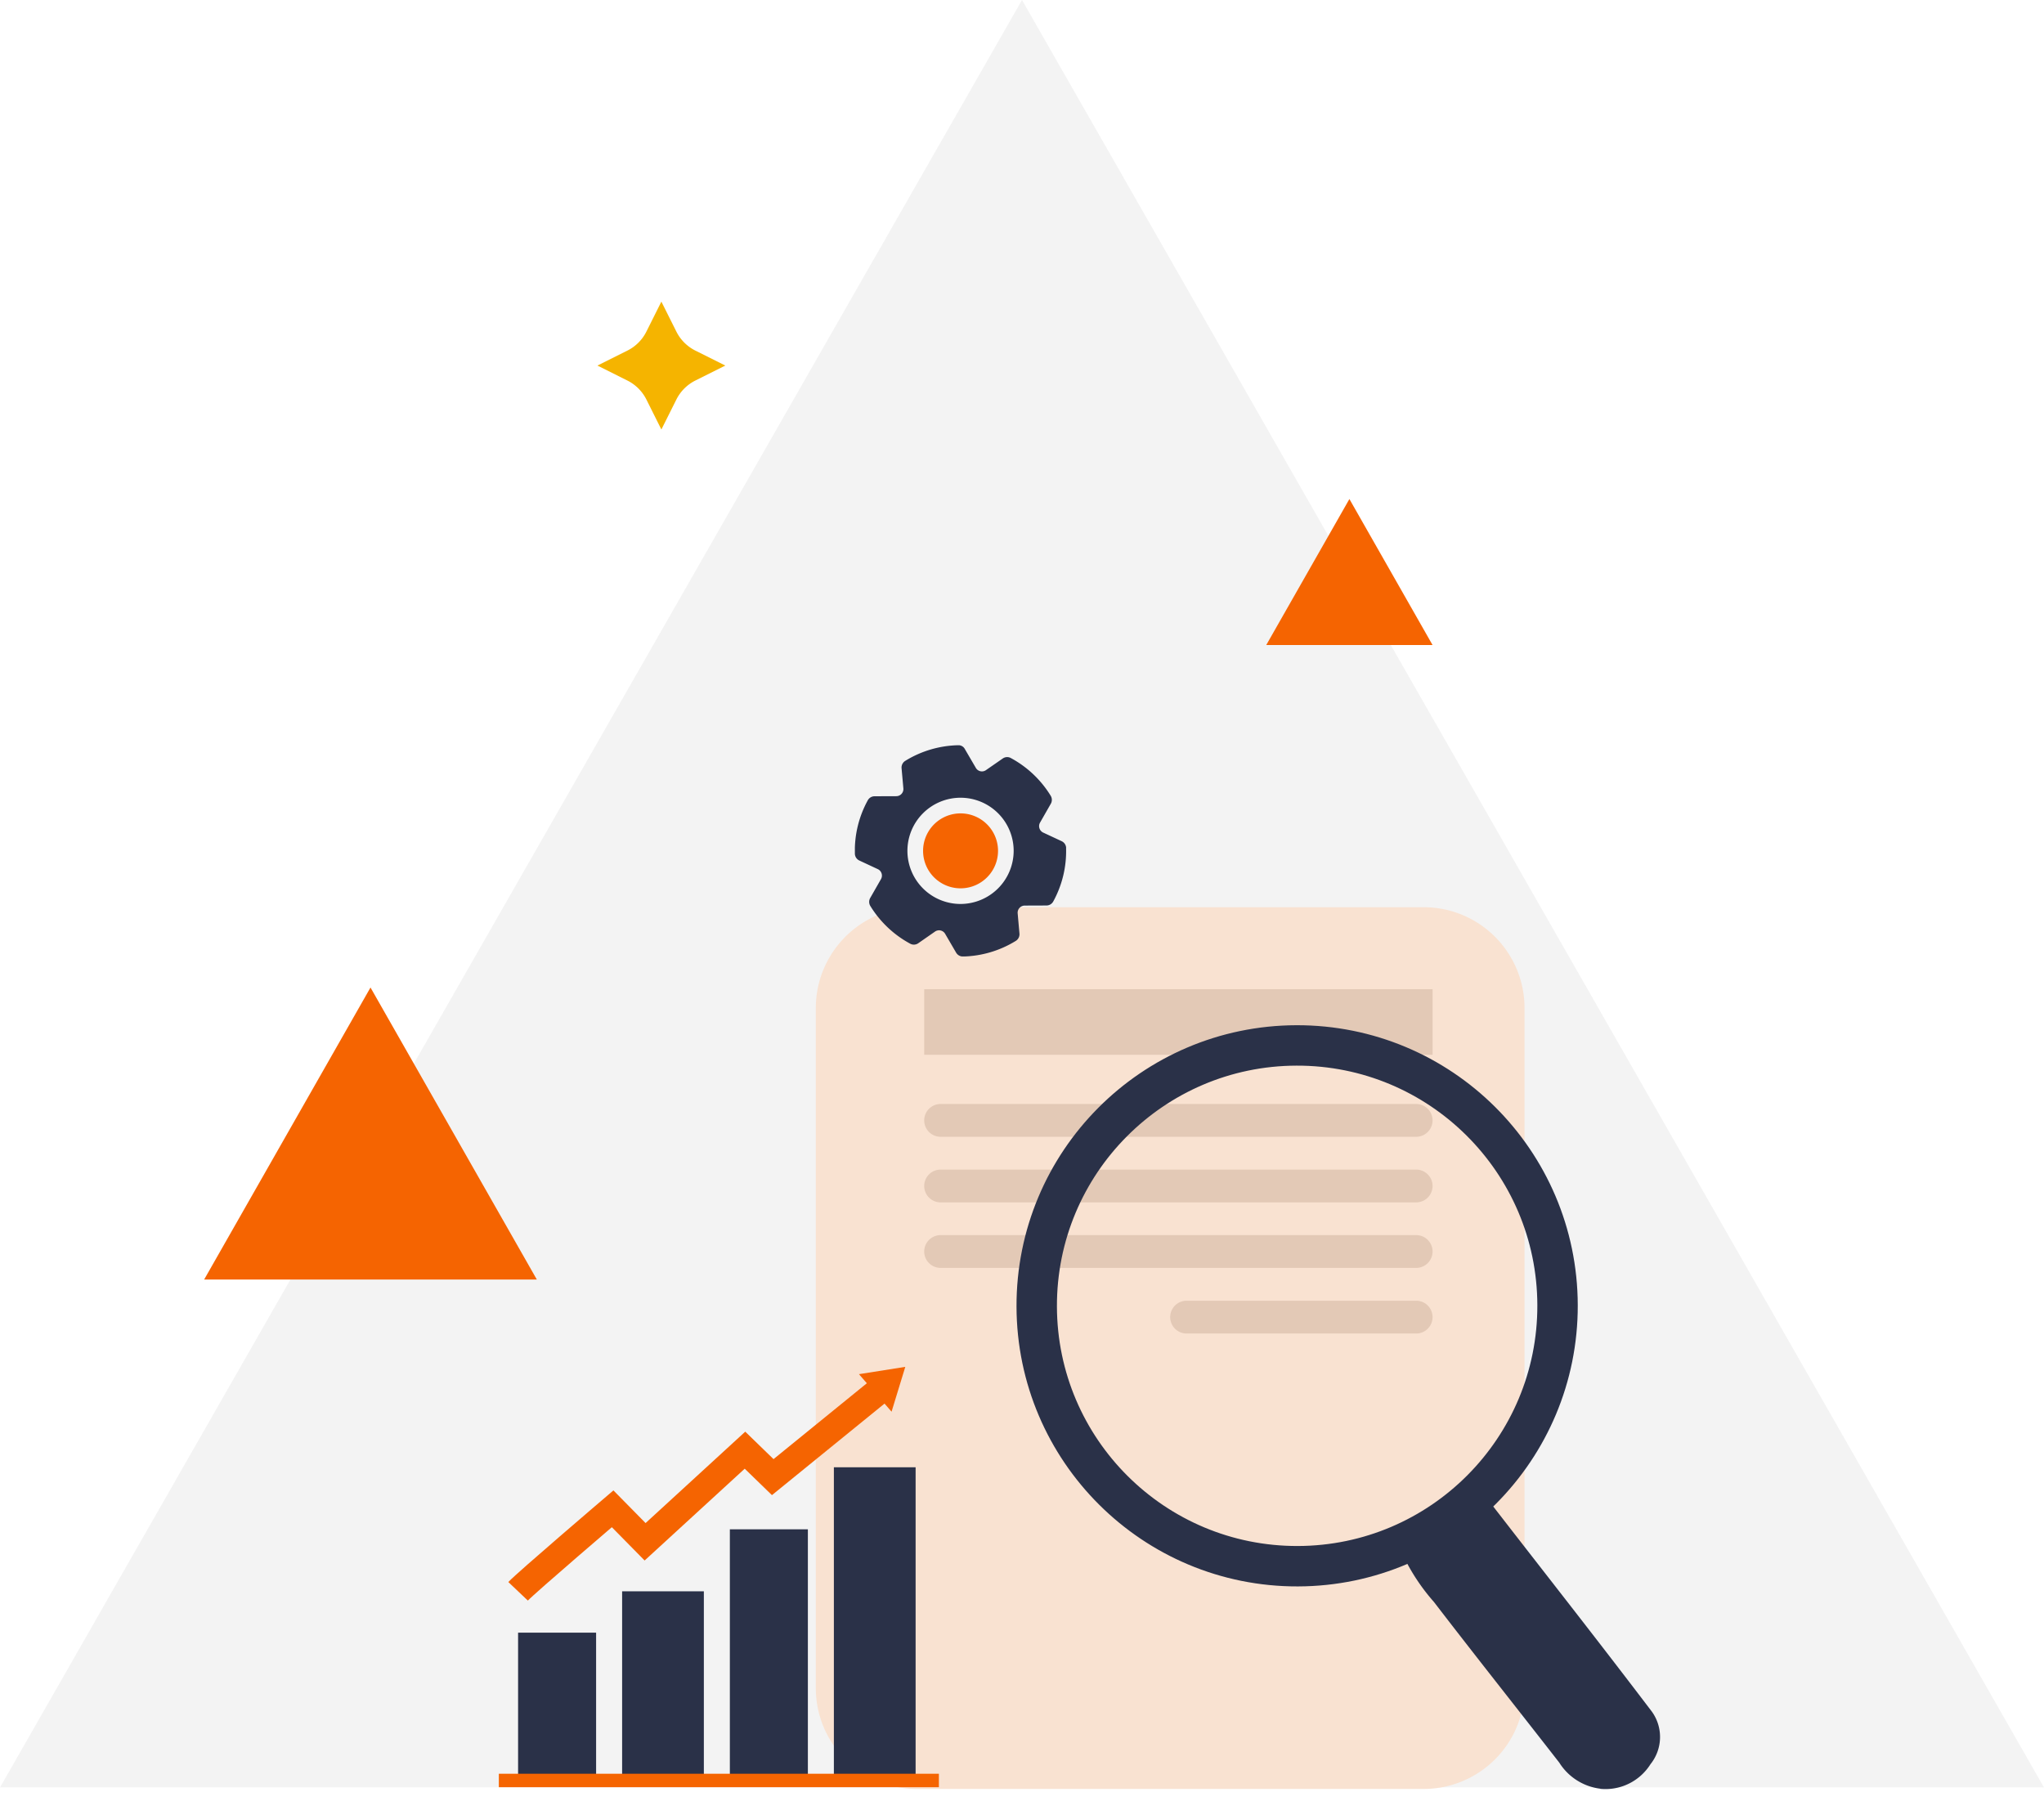 <svg xmlns="http://www.w3.org/2000/svg" xmlns:xlink="http://www.w3.org/1999/xlink" width="151.72" height="133.691" viewBox="0 0 151.72 133.691">
  <defs>
    <clipPath id="clip-path">
      <rect id="Rectangle_1303" data-name="Rectangle 1303" width="9.493" height="9.493" fill="#f5b400"/>
    </clipPath>
    <clipPath id="clip-path-2">
      <rect id="Rectangle_1547" data-name="Rectangle 1547" width="15.686" height="15.68" fill="#2a3148"/>
    </clipPath>
  </defs>
  <g id="Group_4603" data-name="Group 4603" transform="translate(15797 19642)">
    <path id="Path_2698" data-name="Path 2698" d="M75.86,0l75.86,132.69H0Z" transform="translate(-15797 -19642)" fill="#c6c6c6" opacity="0.2"/>
    <path id="Polygon_97" data-name="Polygon 97" d="M12.347,0,24.693,21.677H0Z" transform="translate(-15781.846 -19568.693)" fill="#f56401"/>
    <path id="Polygon_102" data-name="Polygon 102" d="M6.173,0l6.173,10.839H0Z" transform="translate(-15703.011 -19604.955)" fill="#f56401"/>
    <g id="Group_2967" data-name="Group 2967" transform="translate(-15752.654 -19619.609)">
      <g id="Group_2964" data-name="Group 2964" transform="translate(0 0)" clip-path="url(#clip-path)">
        <path id="Path_2571" data-name="Path 2571" d="M3.636,2.221,4.746,0,5.857,2.221A3.158,3.158,0,0,0,7.271,3.636L9.493,4.746,7.271,5.857A3.158,3.158,0,0,0,5.857,7.271L4.746,9.493,3.636,7.271A3.158,3.158,0,0,0,2.221,5.857L0,4.746,2.221,3.636A3.15,3.15,0,0,0,3.636,2.221" transform="translate(0 0)" fill="#f5b400"/>
      </g>
    </g>
    <path id="Path_4063" data-name="Path 4063" d="M116.391,65.456H78.759a7.488,7.488,0,0,1-7.488-7.488V7.488A7.488,7.488,0,0,1,78.759,0h37.631a7.489,7.489,0,0,1,7.488,7.488V57.967a7.489,7.489,0,0,1-7.488,7.488" transform="translate(-15807.716 -19574.654)" fill="#f9e2d1"/>
    <rect id="Rectangle_1800" data-name="Rectangle 1800" width="37.734" height="4.869" transform="translate(-15728.398 -19568.568)" fill="#e3c9b6"/>
    <path id="Path_4064" data-name="Path 4064" d="M142.759,63.489h-35.3a1.217,1.217,0,1,0,0,2.434h35.3a1.217,1.217,0,1,0,0-2.434" transform="translate(-15834.641 -19623.535)" fill="#e3c9b6"/>
    <path id="Path_4065" data-name="Path 4065" d="M142.759,84.652h-35.3a1.217,1.217,0,1,0,0,2.434h35.3a1.217,1.217,0,1,0,0-2.434" transform="translate(-15834.641 -19639.828)" fill="#e3c9b6"/>
    <path id="Path_4066" data-name="Path 4066" d="M142.759,105.815h-35.3a1.217,1.217,0,1,0,0,2.434h35.3a1.217,1.217,0,1,0,0-2.434" transform="translate(-15834.641 -19656.127)" fill="#e3c9b6"/>
    <path id="Path_4067" data-name="Path 4067" d="M203.861,126.978H186.82a1.217,1.217,0,1,0,0,2.434h17.041a1.217,1.217,0,1,0,0-2.434" transform="translate(-15895.743 -19672.42)" fill="#e3c9b6"/>
    <ellipse id="Ellipse_154" data-name="Ellipse 154" cx="19.33" cy="19.33" rx="19.33" ry="19.33" transform="translate(-15720.097 -19564.344) rotate(-0.147)" fill="none" stroke="#2a3148" stroke-miterlimit="10" stroke-width="3"/>
    <path id="Path_4076" data-name="Path 4076" d="M274.986,210.693a3.949,3.949,0,0,0,3.723-1.826,3.229,3.229,0,0,0,.11-3.9c-4.372-5.757-7.869-10.177-12.294-15.9-.432-.558-.784-.546-1.237-.1a4.267,4.267,0,0,1-.345.269c-1.641,1.318-5.266,2.461-4.644,4.026a15.039,15.039,0,0,0,2.341,3.561c3.071,4,6.205,7.945,9.3,11.922a4.2,4.2,0,0,0,3.044,1.937" transform="translate(-15953.201 -19719.9)" fill="#2a3148"/>
    <rect id="Rectangle_1801" data-name="Rectangle 1801" width="79.066" height="66.345" transform="translate(-15752.842 -19574.654)" fill="none"/>
    <g id="Group_3195" data-name="Group 3195" transform="translate(-15733.545 -19586.678)">
      <g id="Group_3194" data-name="Group 3194" transform="translate(0 0)" clip-path="url(#clip-path-2)">
        <path id="Path_2741" data-name="Path 2741" d="M15.682,7.632a.575.575,0,0,0-.337-.511l-1.37-.639a.529.529,0,0,1-.232-.737l.8-1.4a.584.584,0,0,0-.006-.592,7.833,7.833,0,0,0-2.956-2.8.567.567,0,0,0-.61.035L9.73,1.848a.522.522,0,0,1-.749-.163L8.168.292A.533.533,0,0,0,7.651,0,7.786,7.786,0,0,0,3.744,1.157a.582.582,0,0,0-.279.54L3.6,3.207a.53.53,0,0,1-.523.575l-1.614.006a.575.575,0,0,0-.505.3A7.764,7.764,0,0,0,0,8.05a.575.575,0,0,0,.337.511l1.37.639a.529.529,0,0,1,.232.737l-.8,1.4a.584.584,0,0,0,.006.592,7.833,7.833,0,0,0,2.956,2.8.566.566,0,0,0,.61-.035l1.243-.865A.522.522,0,0,1,6.7,14l.813,1.394a.584.584,0,0,0,.517.29,7.786,7.786,0,0,0,3.908-1.156.582.582,0,0,0,.279-.54l-.134-1.51a.53.53,0,0,1,.523-.575l1.614-.006a.575.575,0,0,0,.505-.3,7.764,7.764,0,0,0,.952-3.96M7.843,11.783a3.943,3.943,0,1,1,3.943-3.943,3.95,3.95,0,0,1-3.943,3.943" transform="translate(0 0)" fill="#2a3148"/>
        <path id="Path_2742" data-name="Path 2742" d="M11.517,8.713a2.781,2.781,0,0,0,0,5.563,2.781,2.781,0,0,0,0-5.563" transform="translate(-3.673 -3.654)" fill="#f56401"/>
      </g>
    </g>
    <g id="Group_4602" data-name="Group 4602">
      <rect id="Rectangle_1297" data-name="Rectangle 1297" width="6.067" height="14.324" transform="translate(-15750.822 -19523.871)" fill="#2a3148"/>
      <rect id="Rectangle_1299" data-name="Rectangle 1299" width="5.791" height="11.254" transform="translate(-15758.544 -19520.801)" fill="#2a3148"/>
      <rect id="Rectangle_1298" data-name="Rectangle 1298" width="5.791" height="18.928" transform="translate(-15742.825 -19528.473)" fill="#2a3148"/>
      <rect id="Rectangle_1301" data-name="Rectangle 1301" width="6.067" height="23.532" transform="translate(-15735.104 -19533.078)" fill="#2a3148"/>
      <line id="Line_129" data-name="Line 129" x2="32.664" transform="translate(-15759.973 -19509.828)" fill="none" stroke="#f56401" stroke-width="1"/>
      <path id="Path_2744" data-name="Path 2744" d="M5398.767,1661.059c.654-.689,7.018-6.124,7.018-6.124l2.41,2.448,7.414-6.8,2.06,2,8.02-6.521" transform="translate(-21157.311 -21184.93)" fill="none" stroke="#f56401" stroke-width="2"/>
      <path id="Polygon_240" data-name="Polygon 240" d="M1.845,0,3.689,2.952H0Z" transform="matrix(0.656, 0.755, -0.755, 0.656, -15731.013, -19541.926)" fill="#f56401"/>
    </g>
  </g>
</svg>
